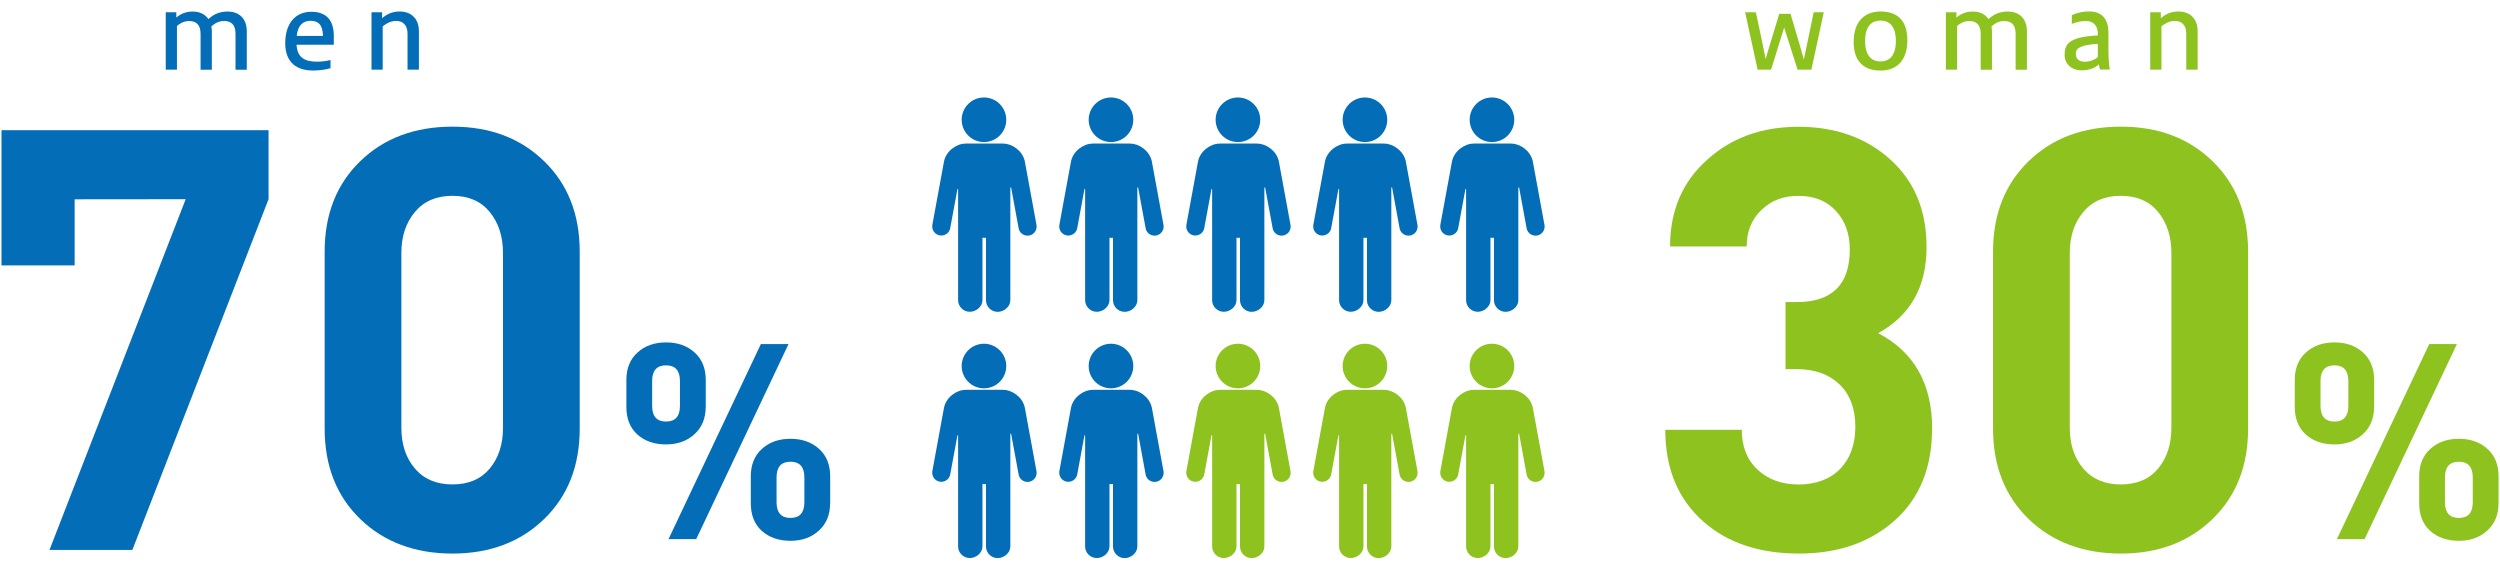<?xml version="1.0" encoding="UTF-8"?>
<svg id="_レイヤー_1" data-name="レイヤー 1" xmlns="http://www.w3.org/2000/svg" width="435" height="100" viewBox="0 0 435 100">
  <defs>
    <style>
      .cls-1 {
        fill: #8dc21f;
      }

      .cls-2 {
        fill: #036eb7;
      }
    </style>
  </defs>
  <g>
    <path class="cls-2" d="m28.84,12.12V2.13h1.84v.92c.9-.76,1.82-1.04,2.88-1.04,1.15,0,2.12.45,2.7,1.31,1.08-.99,2.16-1.31,3.35-1.31,2.02,0,3.33,1.24,3.33,3.42v6.7h-1.96v-6.27c0-1.62-.81-2.21-2-2.21-.88,0-1.62.41-2.21.95.05.25.09.52.09.83v6.7h-1.96v-6.27c0-1.62-.83-2.2-2-2.2-.83,0-1.57.38-2.11.86v7.6h-1.94Z"/>
    <path class="cls-2" d="m57.5,11.87c-.97.29-2.09.4-3.04.4-3.55,0-4.83-2.12-4.83-4.75,0-3.44,1.76-5.47,4.54-5.47s3.91,1.66,3.91,4.18v1.55h-6.48c.13,2.36,1.57,2.95,3.57,2.95.77,0,1.58-.09,2.34-.29v1.44Zm-1.3-5.62c-.04-2.05-.92-2.63-2.18-2.63-1.19,0-2.2.68-2.39,2.63h4.57Z"/>
    <path class="cls-2" d="m64.64,12.12V2.13h1.84v1.04c.94-.81,1.91-1.17,3.06-1.17,2,0,3.35,1.24,3.35,3.42v6.7h-1.98v-6.27c0-1.58-.9-2.21-1.96-2.21-.9,0-1.66.38-2.36.94v7.54h-1.94Z"/>
  </g>
  <g>
    <path class="cls-1" d="m305.83,12.12l-2.18-9.99h1.87l1.19,5.6c.14.68.32,1.73.52,2.54.23-.81.49-1.78.74-2.52l1.62-5.35h1.96l1.58,5.35c.23.79.5,1.78.74,2.59.18-.81.38-1.78.54-2.56l1.17-5.65h1.76l-2.16,9.99h-2.4l-2.34-7.33-2.27,7.33h-2.36Z"/>
    <path class="cls-1" d="m331.88,6.99c0,3.49-1.82,5.29-4.66,5.29s-4.68-1.51-4.68-4.99,1.82-5.29,4.68-5.29,4.66,1.51,4.66,4.99Zm-7.35.14c0,2.66,1.21,3.56,2.68,3.56s2.67-.9,2.67-3.56-1.19-3.55-2.67-3.55-2.68.88-2.68,3.55Z"/>
    <path class="cls-1" d="m338.58,12.12V2.13h1.84v.92c.9-.76,1.82-1.04,2.88-1.04,1.15,0,2.12.45,2.7,1.31,1.08-.99,2.16-1.31,3.35-1.31,2.02,0,3.33,1.24,3.33,3.42v6.7h-1.96v-6.27c0-1.62-.81-2.21-2-2.21-.88,0-1.62.41-2.21.95.05.25.09.52.09.83v6.7h-1.96v-6.27c0-1.62-.83-2.2-2-2.2-.83,0-1.57.38-2.11.86v7.6h-1.94Z"/>
    <path class="cls-1" d="m365.38,12.12c-.07-.29-.13-.59-.16-.92-.7.59-1.62,1.04-3.01,1.04-1.8,0-2.97-1.15-2.97-2.7,0-1.87.78-3.13,5.78-3.37v-.25c0-1.37-.67-2.27-2.07-2.27-.85,0-1.69.2-2.45.5v-1.51c1.13-.52,2.12-.65,3.04-.65,2.32,0,3.33,1.51,3.33,3.67v3.02c0,1.46.07,2.36.23,3.42h-1.73Zm-.36-4.5c-2.95.22-3.83.68-3.83,1.73,0,.83.47,1.39,1.58,1.39.83,0,1.67-.32,2.25-.79v-2.32Z"/>
    <path class="cls-1" d="m374.14,12.12V2.13h1.84v1.04c.94-.81,1.91-1.17,3.06-1.17,2,0,3.35,1.24,3.35,3.42v6.7h-1.98v-6.27c0-1.58-.9-2.21-1.96-2.21-.9,0-1.66.38-2.36.94v7.54h-1.95Z"/>
  </g>
  <g>
    <path class="cls-2" d="m171.21,24.72c2.15,0,3.88-1.74,3.88-3.88s-1.74-3.88-3.88-3.88-3.88,1.74-3.88,3.88,1.74,3.88,3.88,3.88Z"/>
    <path class="cls-2" d="m178.29,27.96c-.42-1.75-2.2-2.97-3.69-2.97-.07,0-.11,0-.15-.02h-6.32s-.08.02-.15.02c-1.54,0-3.39,1.3-3.73,3.14h0l-2.02,10.99c-.15.86.41,1.68,1.27,1.84.19.03.37.03.55,0,.64-.11,1.17-.6,1.29-1.27l1.26-6.82s.07.03.11.05v19.3c0,1.12.91,2.03,2.03,2.03s2.21-.91,2.21-2.03v-10.86c.17.02.16.03.33.03.16,0,.13,0,.28-.02v10.86c0,1.12.91,2.03,2.03,2.03s2.21-.91,2.21-2.03v-19.58s.09-.03.13-.05l1.31,7.11c.12.67.65,1.17,1.29,1.27.18.03.36.03.55,0,.86-.16,1.42-.98,1.27-1.84l-2.05-11.16Z"/>
  </g>
  <g>
    <path class="cls-2" d="m193.31,24.72c2.15,0,3.88-1.74,3.88-3.88s-1.74-3.88-3.88-3.88-3.88,1.74-3.88,3.88,1.74,3.88,3.88,3.88Z"/>
    <path class="cls-2" d="m200.39,27.96c-.42-1.75-2.2-2.97-3.69-2.97-.07,0-.11,0-.15-.02h-6.32s-.08.02-.15.02c-1.54,0-3.39,1.3-3.73,3.14h0l-2.02,10.99c-.15.86.41,1.68,1.27,1.84.19.03.37.03.55,0,.64-.11,1.17-.6,1.29-1.27l1.26-6.82s.07.03.11.05v19.3c0,1.12.91,2.03,2.03,2.03s2.21-.91,2.21-2.03v-10.86c.17.02.16.03.33.03.16,0,.13,0,.28-.02v10.86c0,1.12.91,2.03,2.03,2.03s2.21-.91,2.21-2.03v-19.58s.09-.03.13-.05l1.31,7.11c.12.67.65,1.17,1.29,1.27.18.03.36.03.55,0,.86-.16,1.42-.98,1.27-1.84l-2.05-11.16Z"/>
  </g>
  <g>
    <path class="cls-2" d="m215.4,24.72c2.15,0,3.88-1.74,3.88-3.88s-1.74-3.88-3.88-3.88-3.88,1.74-3.88,3.88,1.74,3.88,3.88,3.88Z"/>
    <path class="cls-2" d="m222.49,27.96c-.42-1.75-2.2-2.97-3.69-2.97-.07,0-.11,0-.15-.02h-6.32s-.08.02-.15.02c-1.54,0-3.39,1.3-3.73,3.14h0l-2.02,10.99c-.15.86.41,1.68,1.27,1.84.19.03.37.03.55,0,.64-.11,1.17-.6,1.29-1.27l1.26-6.82s.07.03.11.05v19.3c0,1.12.91,2.03,2.03,2.03s2.21-.91,2.21-2.03v-10.86c.17.02.16.03.33.03.16,0,.13,0,.28-.02v10.86c0,1.12.91,2.03,2.03,2.03s2.21-.91,2.21-2.03v-19.58s.09-.03.13-.05l1.31,7.11c.12.67.65,1.17,1.29,1.27.18.03.36.03.55,0,.86-.16,1.42-.98,1.27-1.84l-2.05-11.16Z"/>
  </g>
  <g>
    <path class="cls-2" d="m237.5,24.72c2.15,0,3.88-1.74,3.88-3.88s-1.74-3.88-3.88-3.88-3.88,1.74-3.88,3.88,1.74,3.88,3.88,3.88Z"/>
    <path class="cls-2" d="m244.58,27.96c-.42-1.75-2.2-2.97-3.69-2.97-.07,0-.11,0-.15-.02h-6.32s-.08.02-.15.02c-1.54,0-3.39,1.3-3.73,3.14h0l-2.02,10.99c-.15.86.41,1.68,1.27,1.84.19.03.37.03.55,0,.64-.11,1.17-.6,1.29-1.27l1.26-6.82s.07.03.11.05v19.3c0,1.12.91,2.03,2.03,2.03s2.21-.91,2.21-2.03v-10.86c.17.02.16.03.33.03.16,0,.13,0,.28-.02v10.86c0,1.12.91,2.03,2.03,2.03s2.21-.91,2.21-2.03v-19.58s.09-.03.13-.05l1.31,7.11c.12.67.65,1.17,1.29,1.27.18.03.36.03.55,0,.86-.16,1.42-.98,1.27-1.84l-2.05-11.16Z"/>
  </g>
  <g>
    <path class="cls-2" d="m171.21,67.57c2.15,0,3.88-1.74,3.88-3.88s-1.74-3.88-3.88-3.88-3.88,1.74-3.88,3.88,1.74,3.88,3.88,3.88Z"/>
    <path class="cls-2" d="m178.29,70.81c-.42-1.75-2.2-2.97-3.69-2.97-.07,0-.11,0-.15-.02h-6.32s-.08.02-.15.02c-1.54,0-3.39,1.3-3.73,3.14h0l-2.02,10.99c-.15.86.41,1.68,1.27,1.84.19.03.37.03.55,0,.64-.11,1.17-.6,1.29-1.27l1.26-6.82s.07.03.11.05v19.3c0,1.12.91,2.03,2.03,2.03s2.21-.91,2.21-2.03v-10.86c.17.02.16.03.33.03.16,0,.13,0,.28-.02v10.86c0,1.12.91,2.03,2.03,2.03s2.21-.91,2.21-2.03v-19.58s.09-.03.13-.05l1.31,7.11c.12.67.65,1.17,1.29,1.27.18.03.36.03.55,0,.86-.16,1.42-.98,1.27-1.84l-2.05-11.16Z"/>
  </g>
  <g>
    <path class="cls-2" d="m193.31,67.57c2.15,0,3.88-1.74,3.88-3.88s-1.74-3.88-3.88-3.88-3.88,1.74-3.88,3.88,1.74,3.88,3.88,3.88Z"/>
    <path class="cls-2" d="m200.39,70.81c-.42-1.75-2.2-2.97-3.69-2.97-.07,0-.11,0-.15-.02h-6.32s-.08.02-.15.02c-1.54,0-3.39,1.3-3.73,3.14h0l-2.02,10.99c-.15.86.41,1.68,1.27,1.84.19.03.37.03.55,0,.64-.11,1.17-.6,1.29-1.27l1.26-6.82s.07.03.11.05v19.3c0,1.12.91,2.03,2.03,2.03s2.21-.91,2.21-2.03v-10.86c.17.02.16.03.33.03.16,0,.13,0,.28-.02v10.86c0,1.12.91,2.03,2.03,2.03s2.21-.91,2.21-2.03v-19.58s.09-.03.13-.05l1.31,7.11c.12.67.65,1.17,1.29,1.27.18.03.36.03.55,0,.86-.16,1.42-.98,1.27-1.84l-2.05-11.16Z"/>
  </g>
  <g>
    <path class="cls-1" d="m215.4,67.57c2.15,0,3.88-1.74,3.88-3.88s-1.74-3.88-3.88-3.88-3.88,1.74-3.88,3.88,1.74,3.88,3.88,3.88Z"/>
    <path class="cls-1" d="m222.49,70.81c-.42-1.75-2.2-2.97-3.69-2.97-.07,0-.11,0-.15-.02h-6.32s-.08.02-.15.02c-1.54,0-3.39,1.3-3.73,3.14h0l-2.02,10.99c-.15.86.41,1.68,1.27,1.84.19.03.37.03.55,0,.64-.11,1.17-.6,1.29-1.27l1.26-6.82s.07.03.11.05v19.3c0,1.12.91,2.03,2.03,2.03s2.21-.91,2.21-2.03v-10.86c.17.02.16.03.33.03.16,0,.13,0,.28-.02v10.86c0,1.12.91,2.03,2.03,2.03s2.21-.91,2.21-2.03v-19.58s.09-.03.13-.05l1.31,7.11c.12.67.65,1.17,1.29,1.27.18.03.36.03.55,0,.86-.16,1.42-.98,1.27-1.84l-2.05-11.16Z"/>
  </g>
  <g>
    <path class="cls-1" d="m237.5,67.57c2.15,0,3.88-1.74,3.88-3.88s-1.74-3.88-3.88-3.88-3.88,1.74-3.88,3.88,1.74,3.88,3.88,3.88Z"/>
    <path class="cls-1" d="m244.58,70.81c-.42-1.75-2.2-2.97-3.69-2.97-.07,0-.11,0-.15-.02h-6.32s-.08.02-.15.02c-1.54,0-3.39,1.3-3.73,3.14h0l-2.02,10.99c-.15.86.41,1.68,1.27,1.84.19.03.37.03.55,0,.64-.11,1.17-.6,1.29-1.27l1.26-6.82s.07.03.11.05v19.3c0,1.12.91,2.03,2.03,2.03s2.21-.91,2.21-2.03v-10.86c.17.02.16.03.33.03.16,0,.13,0,.28-.02v10.86c0,1.12.91,2.03,2.03,2.03s2.21-.91,2.21-2.03v-19.58s.09-.03.13-.05l1.31,7.11c.12.67.65,1.17,1.29,1.27.18.03.36.03.55,0,.86-.16,1.42-.98,1.27-1.84l-2.05-11.16Z"/>
  </g>
  <g>
    <path class="cls-2" d="m259.6,24.72c2.15,0,3.88-1.74,3.88-3.88s-1.74-3.88-3.88-3.88-3.88,1.74-3.88,3.88,1.74,3.88,3.88,3.88Z"/>
    <path class="cls-2" d="m266.68,27.96c-.42-1.75-2.2-2.97-3.69-2.97-.07,0-.11,0-.15-.02h-6.32s-.08.02-.15.02c-1.54,0-3.39,1.3-3.73,3.14h0l-2.02,10.99c-.15.86.41,1.68,1.27,1.84.19.03.37.03.55,0,.64-.11,1.17-.6,1.29-1.27l1.26-6.82s.07.03.11.05v19.3c0,1.12.91,2.03,2.03,2.03s2.21-.91,2.21-2.03v-10.86c.17.02.16.03.33.03.16,0,.13,0,.28-.02v10.86c0,1.12.91,2.03,2.03,2.03s2.21-.91,2.21-2.03v-19.58s.09-.03.13-.05l1.31,7.11c.12.67.65,1.17,1.29,1.27.18.03.36.03.55,0,.86-.16,1.42-.98,1.27-1.84l-2.05-11.16Z"/>
  </g>
  <g>
    <path class="cls-1" d="m259.6,67.57c2.15,0,3.88-1.74,3.88-3.88s-1.74-3.88-3.88-3.88-3.88,1.74-3.88,3.88,1.74,3.88,3.88,3.88Z"/>
    <path class="cls-1" d="m266.68,70.81c-.42-1.75-2.2-2.97-3.69-2.97-.07,0-.11,0-.15-.02h-6.32s-.08.02-.15.02c-1.54,0-3.39,1.3-3.73,3.14h0l-2.02,10.99c-.15.86.41,1.68,1.27,1.84.19.03.37.03.55,0,.64-.11,1.17-.6,1.29-1.27l1.26-6.82s.07.03.11.05v19.3c0,1.12.91,2.03,2.03,2.03s2.21-.91,2.21-2.03v-10.86c.17.02.16.03.33.03.16,0,.13,0,.28-.02v10.86c0,1.12.91,2.03,2.03,2.03s2.21-.91,2.21-2.03v-19.58s.09-.03.13-.05l1.31,7.11c.12.67.65,1.17,1.29,1.27.18.03.36.03.55,0,.86-.16,1.42-.98,1.27-1.84l-2.05-11.16Z"/>
  </g>
  <g>
    <path class="cls-2" d="m46.72,34.68l-23.69,61.01h-14.42l23.7-61.03-19.32.02v11.5H.26v-23.52h46.47v12.03Z"/>
    <path class="cls-2" d="m100.87,74.57c0,6.5-2.07,11.75-6.2,15.75-4.13,4-9.45,6-15.94,6s-11.91-2-16.04-6c-4.13-4-6.2-9.25-6.2-15.75v-30.78c0-6.5,2.07-11.75,6.2-15.75,4.13-4,9.48-6,16.04-6s11.81,2,15.94,6c4.13,4,6.2,9.25,6.2,15.75v30.78Zm-13.35-.12v-30.44c0-2.87-.77-5.24-2.3-7.12-1.53-1.88-3.7-2.82-6.49-2.82s-4.98.94-6.54,2.82c-1.57,1.88-2.35,4.25-2.35,7.12v30.44c0,2.87.78,5.23,2.35,7.07,1.57,1.85,3.75,2.77,6.54,2.77s4.96-.92,6.49-2.77c1.53-1.84,2.3-4.2,2.3-7.07Z"/>
    <path class="cls-2" d="m122.79,70.81c0,1.97-.65,3.55-1.95,4.74-1.3,1.19-2.95,1.78-4.95,1.78s-3.73-.58-5-1.74c-1.27-1.16-1.9-2.75-1.9-4.78v-4.71c0-2,.64-3.59,1.93-4.76,1.29-1.17,2.94-1.76,4.98-1.76s3.69.59,4.97,1.76c1.29,1.17,1.93,2.76,1.93,4.76v4.71Zm-4.48-.18v-4.34c0-1.81-.81-2.72-2.42-2.72s-2.42.91-2.42,2.72v4.34c0,1.81.81,2.72,2.42,2.72s2.42-.91,2.42-2.72Zm18.89-10.76l-16.06,33.94h-4.82l16.07-33.94h4.82Zm7.24,27.71c0,1.97-.65,3.55-1.95,4.74-1.3,1.19-2.95,1.78-4.95,1.78s-3.73-.58-5-1.74c-1.27-1.16-1.9-2.75-1.9-4.78v-4.71c0-2,.64-3.59,1.93-4.76,1.29-1.17,2.94-1.76,4.97-1.76s3.69.59,4.98,1.76c1.29,1.17,1.93,2.76,1.93,4.76v4.71Zm-4.48-.18v-4.34c0-1.81-.81-2.72-2.42-2.72s-2.42.91-2.42,2.72v4.34c0,1.81.81,2.72,2.42,2.72s2.42-.91,2.42-2.72Z"/>
  </g>
  <g>
    <path class="cls-1" d="m336.18,74.57c0,6.77-2.15,12.09-6.46,15.95-4.3,3.86-9.87,5.8-16.7,5.8s-12.43-1.85-16.6-5.54c-4.44-3.9-6.66-9.23-6.66-16h13.31c0,2.93.92,5.25,2.76,6.96,1.84,1.71,4.23,2.56,7.17,2.56s5.48-.92,7.22-2.75c1.74-1.83,2.61-4.28,2.61-7.34s-.92-5.57-2.76-7.33c-1.84-1.77-4.32-2.65-7.45-2.65h-1.94v-11.67h1.95c6.15,0,9.23-3.04,9.23-9.14,0-2.74-.8-4.98-2.41-6.72-1.61-1.75-3.78-2.62-6.51-2.62s-4.75.82-6.46,2.46-2.56,3.76-2.56,6.35h-13.33c0-6.29,2.19-11.36,6.57-15.19,4.17-3.76,9.44-5.64,15.8-5.64s11.75,1.9,15.95,5.69c4.21,3.8,6.31,8.87,6.31,15.24,0,6.91-2.81,11.9-8.42,14.98,6.26,3.28,9.39,8.82,9.39,16.62Z"/>
    <path class="cls-1" d="m391.17,74.57c0,6.5-2.07,11.75-6.2,15.75-4.13,4-9.45,6-15.94,6s-11.91-2-16.04-6c-4.13-4-6.2-9.25-6.2-15.75v-30.78c0-6.5,2.07-11.75,6.2-15.75,4.13-4,9.48-6,16.04-6s11.81,2,15.94,6c4.13,4,6.2,9.25,6.2,15.75v30.78Zm-13.35-.12v-30.44c0-2.87-.77-5.24-2.3-7.12-1.53-1.88-3.7-2.82-6.49-2.82s-4.98.94-6.54,2.82c-1.57,1.88-2.35,4.25-2.35,7.12v30.44c0,2.87.78,5.23,2.35,7.07,1.57,1.85,3.75,2.77,6.54,2.77s4.96-.92,6.49-2.77c1.53-1.84,2.3-4.2,2.3-7.07Z"/>
    <path class="cls-1" d="m413.09,70.81c0,1.97-.65,3.55-1.95,4.74-1.3,1.19-2.95,1.78-4.95,1.78s-3.73-.58-5-1.74c-1.27-1.16-1.9-2.75-1.9-4.78v-4.71c0-2,.64-3.59,1.93-4.76,1.29-1.17,2.94-1.76,4.98-1.76s3.69.59,4.97,1.76c1.29,1.17,1.93,2.76,1.93,4.76v4.71Zm-4.48-.18v-4.34c0-1.81-.81-2.72-2.42-2.72s-2.42.91-2.42,2.72v4.34c0,1.81.81,2.72,2.42,2.72s2.42-.91,2.42-2.72Zm18.89-10.76l-16.06,33.94h-4.82l16.07-33.94h4.82Zm7.24,27.71c0,1.97-.65,3.55-1.95,4.74-1.3,1.19-2.95,1.78-4.95,1.78s-3.73-.58-5-1.74c-1.27-1.16-1.9-2.75-1.9-4.78v-4.71c0-2,.64-3.59,1.93-4.76,1.29-1.17,2.94-1.76,4.97-1.76s3.69.59,4.98,1.76c1.29,1.17,1.93,2.76,1.93,4.76v4.71Zm-4.48-.18v-4.34c0-1.81-.81-2.72-2.42-2.72s-2.42.91-2.42,2.72v4.34c0,1.81.81,2.72,2.42,2.72s2.42-.91,2.42-2.72Z"/>
  </g>
</svg>